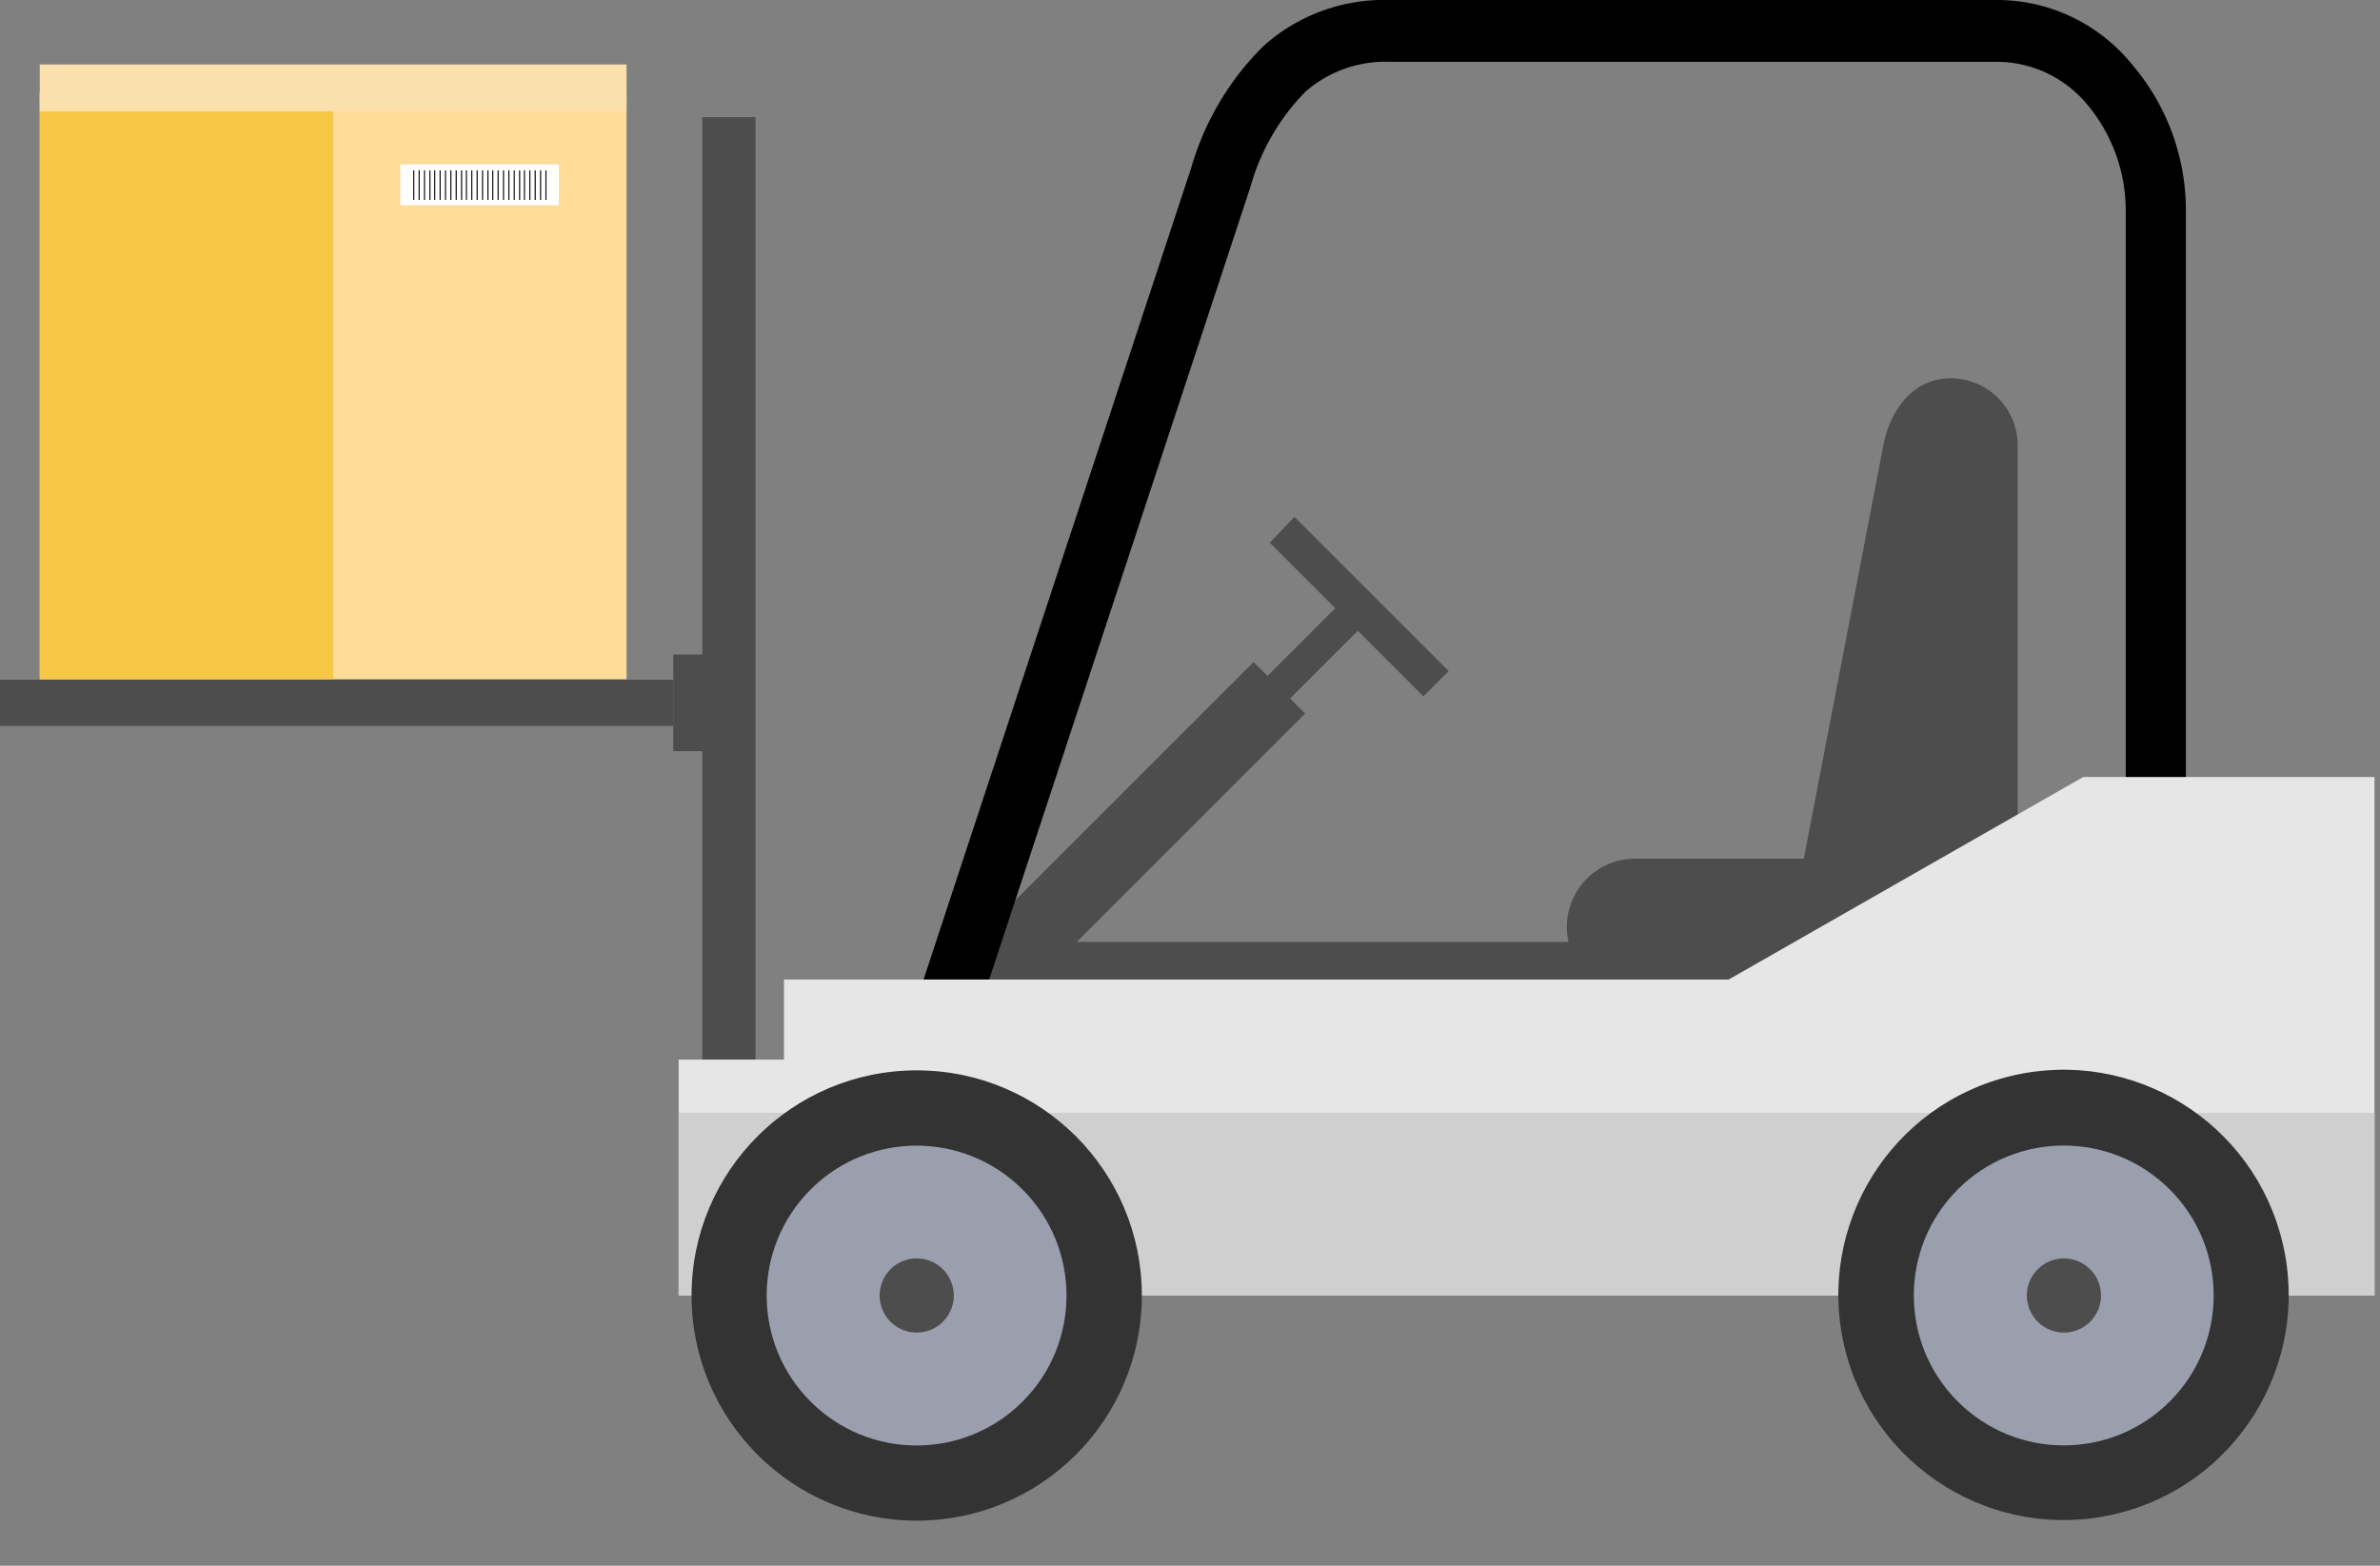 <?xml version="1.0" encoding="UTF-8"?> <svg xmlns="http://www.w3.org/2000/svg" width="152" height="100" viewBox="0 0 152 100"><rect x="0" y="0" width="152" height="100" fill="#808080" stroke="none"/><g id="Group_26617" data-name="Group 26617" transform="translate(-777 -1668)"><rect id="Rectangle_13552" data-name="Rectangle 13552" width="152" height="100" transform="translate(777 1668)" fill="none"></rect><g id="Group_26614" data-name="Group 26614" transform="translate(777 1668)"><rect id="Rectangle_12137" data-name="Rectangle 12137" width="43.515" height="3.397" transform="translate(62.767 60.159)" fill="#4d4d4d"></rect><path id="Path_21774" data-name="Path 21774" d="M1616.3,289.345l17.879-17.879,3.295,3.294-14.619,14.619H1616.3Zm18.909-25.5,4.187,4.187-4.324,4.324,1.441,1.441,4.324-4.324,4.187,4.187,1.613-1.613-9.849-9.849Z" transform="translate(-1554.117 -229.187)" fill="#4d4d4d" fill-rule="evenodd"></path><path id="Path_21775" data-name="Path 21775" d="M1668.41,166h-38.882a11.543,11.543,0,0,0-8.064,2.951,17.9,17.9,0,0,0-4.6,7.756l-20.007,60.673-.858,2.574h84.387V179.521a14.345,14.345,0,0,0-3.466-9.437,11.1,11.1,0,0,0-8.51-4.084Zm-38.882,3.947h38.882a7.53,7.53,0,0,1,5.662,2.711,10.539,10.539,0,0,1,2.471,6.864v56.521h-75.052l19.149-58.1a14.134,14.134,0,0,1,3.5-6.074A7.766,7.766,0,0,1,1629.528,169.947Z" transform="translate(-1540.783 -166)" fill-rule="evenodd"></path><path id="Path_21776" data-name="Path 21776" d="M1751.2,236.4h0c-2.368,0-3.844,1.99-4.29,4.29l-5.079,26.39h-10.776a4.364,4.364,0,0,0-4.358,4.358h0a4.364,4.364,0,0,0,4.358,4.358h20.076a4.364,4.364,0,0,0,4.358-4.358h0a4.037,4.037,0,0,0-.1-.927,4.261,4.261,0,0,0,.1-.927V240.724A4.277,4.277,0,0,0,1751.2,236.4Z" transform="translate(-1626.63 -212.24)" fill="#4d4d4d" fill-rule="evenodd"></path><rect id="Rectangle_12138" data-name="Rectangle 12138" width="3.397" height="60.914" transform="translate(44.853 7.481)" fill="#4d4d4d"></rect><path id="Path_21777" data-name="Path 21777" d="M1628.457,323.538h-60.33v5.113H1561.4v15.065h108.306V310.6h-18.6Z" transform="translate(-1518.057 -260.977)" fill="#e6e6e6" fill-rule="evenodd"></path><rect id="Rectangle_12139" data-name="Rectangle 12139" width="2.745" height="6.177" transform="translate(43 41.799)" fill="#4d4d4d"></rect><rect id="Rectangle_12140" data-name="Rectangle 12140" width="108.306" height="11.668" transform="translate(43.343 71.072)" fill="#cfcfcf"></rect><circle id="Ellipse_1307" data-name="Ellipse 1307" cx="14.379" cy="14.379" r="14.379" transform="translate(114.49 72.012) rotate(-13.286)" fill="#333"></circle><circle id="Ellipse_1308" data-name="Ellipse 1308" cx="14.379" cy="14.379" r="14.379" transform="translate(44.167 68.361)" fill="#333"></circle><circle id="Ellipse_1309" data-name="Ellipse 1309" cx="9.575" cy="9.575" r="9.575" transform="translate(118.261 82.738) rotate(-45)" fill="#9b9ead"></circle><circle id="Ellipse_1310" data-name="Ellipse 1310" cx="9.575" cy="9.575" r="9.575" transform="translate(44.997 82.744) rotate(-45)" fill="#9b9ead"></circle><path id="Path_21778" data-name="Path 21778" d="M1814.668,404.936a2.368,2.368,0,1,0-2.368-2.368A2.373,2.373,0,0,0,1814.668,404.936Z" transform="translate(-1682.854 -319.828)" fill="#4d4d4d" fill-rule="evenodd"></path><path id="Path_21779" data-name="Path 21779" d="M1601.168,404.936a2.368,2.368,0,1,0-2.368-2.368A2.373,2.373,0,0,0,1601.168,404.936Z" transform="translate(-1542.622 -319.828)" fill="#4d4d4d" fill-rule="evenodd"></path><rect id="Rectangle_12141" data-name="Rectangle 12141" width="43" height="2.951" transform="translate(0 43.412)" fill="#4d4d4d"></rect><g id="Group_26412" data-name="Group 26412" transform="translate(2.54 4.118)"><g id="Group_26411" data-name="Group 26411" transform="translate(0 1.785)"><rect id="Rectangle_12142" data-name="Rectangle 12142" width="37.475" height="37.475" fill="#ffdc98"></rect><rect id="Rectangle_12143" data-name="Rectangle 12143" width="18.737" height="37.475" fill="#f9c746"></rect><g id="Group_26410" data-name="Group 26410" transform="translate(23.027 4.599)"><rect id="Rectangle_12144" data-name="Rectangle 12144" width="10.124" height="2.608" fill="#fff"></rect><g id="Group_26409" data-name="Group 26409" transform="translate(0.824 0.377)"><rect id="Rectangle_12145" data-name="Rectangle 12145" width="0.069" height="1.887" transform="translate(8.442)"></rect><rect id="Rectangle_12146" data-name="Rectangle 12146" width="0.069" height="1.887" transform="translate(8.099)"></rect><rect id="Rectangle_12147" data-name="Rectangle 12147" width="0.069" height="1.887" transform="translate(7.756)"></rect><rect id="Rectangle_12148" data-name="Rectangle 12148" width="0.069" height="1.887" transform="translate(7.413)"></rect><rect id="Rectangle_12149" data-name="Rectangle 12149" width="0.069" height="1.887" transform="translate(7.069)"></rect><rect id="Rectangle_12150" data-name="Rectangle 12150" width="0.069" height="1.887" transform="translate(6.761)"></rect><rect id="Rectangle_12151" data-name="Rectangle 12151" width="0.069" height="1.887" transform="translate(6.417)"></rect><rect id="Rectangle_12152" data-name="Rectangle 12152" width="0.069" height="1.887" transform="translate(6.074)"></rect><rect id="Rectangle_12153" data-name="Rectangle 12153" width="0.069" height="1.887" transform="translate(5.731)"></rect><rect id="Rectangle_12154" data-name="Rectangle 12154" width="0.069" height="1.887" transform="translate(5.388)"></rect><rect id="Rectangle_12155" data-name="Rectangle 12155" width="0.069" height="1.887" transform="translate(5.045)"></rect><rect id="Rectangle_12156" data-name="Rectangle 12156" width="0.069" height="1.887" transform="translate(4.736)"></rect><rect id="Rectangle_12157" data-name="Rectangle 12157" width="0.069" height="1.887" transform="translate(4.393)"></rect><rect id="Rectangle_12158" data-name="Rectangle 12158" width="0.069" height="1.887" transform="translate(4.049)"></rect><rect id="Rectangle_12159" data-name="Rectangle 12159" width="0.069" height="1.887" transform="translate(3.706)"></rect><rect id="Rectangle_12160" data-name="Rectangle 12160" width="0.069" height="1.887" transform="translate(3.363)"></rect><rect id="Rectangle_12161" data-name="Rectangle 12161" width="0.069" height="1.887" transform="translate(3.054)"></rect><rect id="Rectangle_12162" data-name="Rectangle 12162" width="0.069" height="1.887" transform="translate(2.711)"></rect><rect id="Rectangle_12163" data-name="Rectangle 12163" width="0.069" height="1.887" transform="translate(2.368)"></rect><rect id="Rectangle_12164" data-name="Rectangle 12164" width="0.069" height="1.887" transform="translate(2.025)"></rect><rect id="Rectangle_12165" data-name="Rectangle 12165" width="0.069" height="1.887" transform="translate(1.682)"></rect><rect id="Rectangle_12166" data-name="Rectangle 12166" width="0.069" height="1.887" transform="translate(1.338)"></rect><rect id="Rectangle_12167" data-name="Rectangle 12167" width="0.069" height="1.887" transform="translate(1.03)"></rect><rect id="Rectangle_12168" data-name="Rectangle 12168" width="0.069" height="1.887" transform="translate(0.686)"></rect><rect id="Rectangle_12169" data-name="Rectangle 12169" width="0.069" height="1.887" transform="translate(0.343)"></rect><rect id="Rectangle_12170" data-name="Rectangle 12170" width="0.069" height="1.887"></rect></g></g></g><rect id="Rectangle_12171" data-name="Rectangle 12171" width="37.475" height="2.986" transform="translate(0 0)" fill="#fae0ad"></rect></g></g></g></svg> 